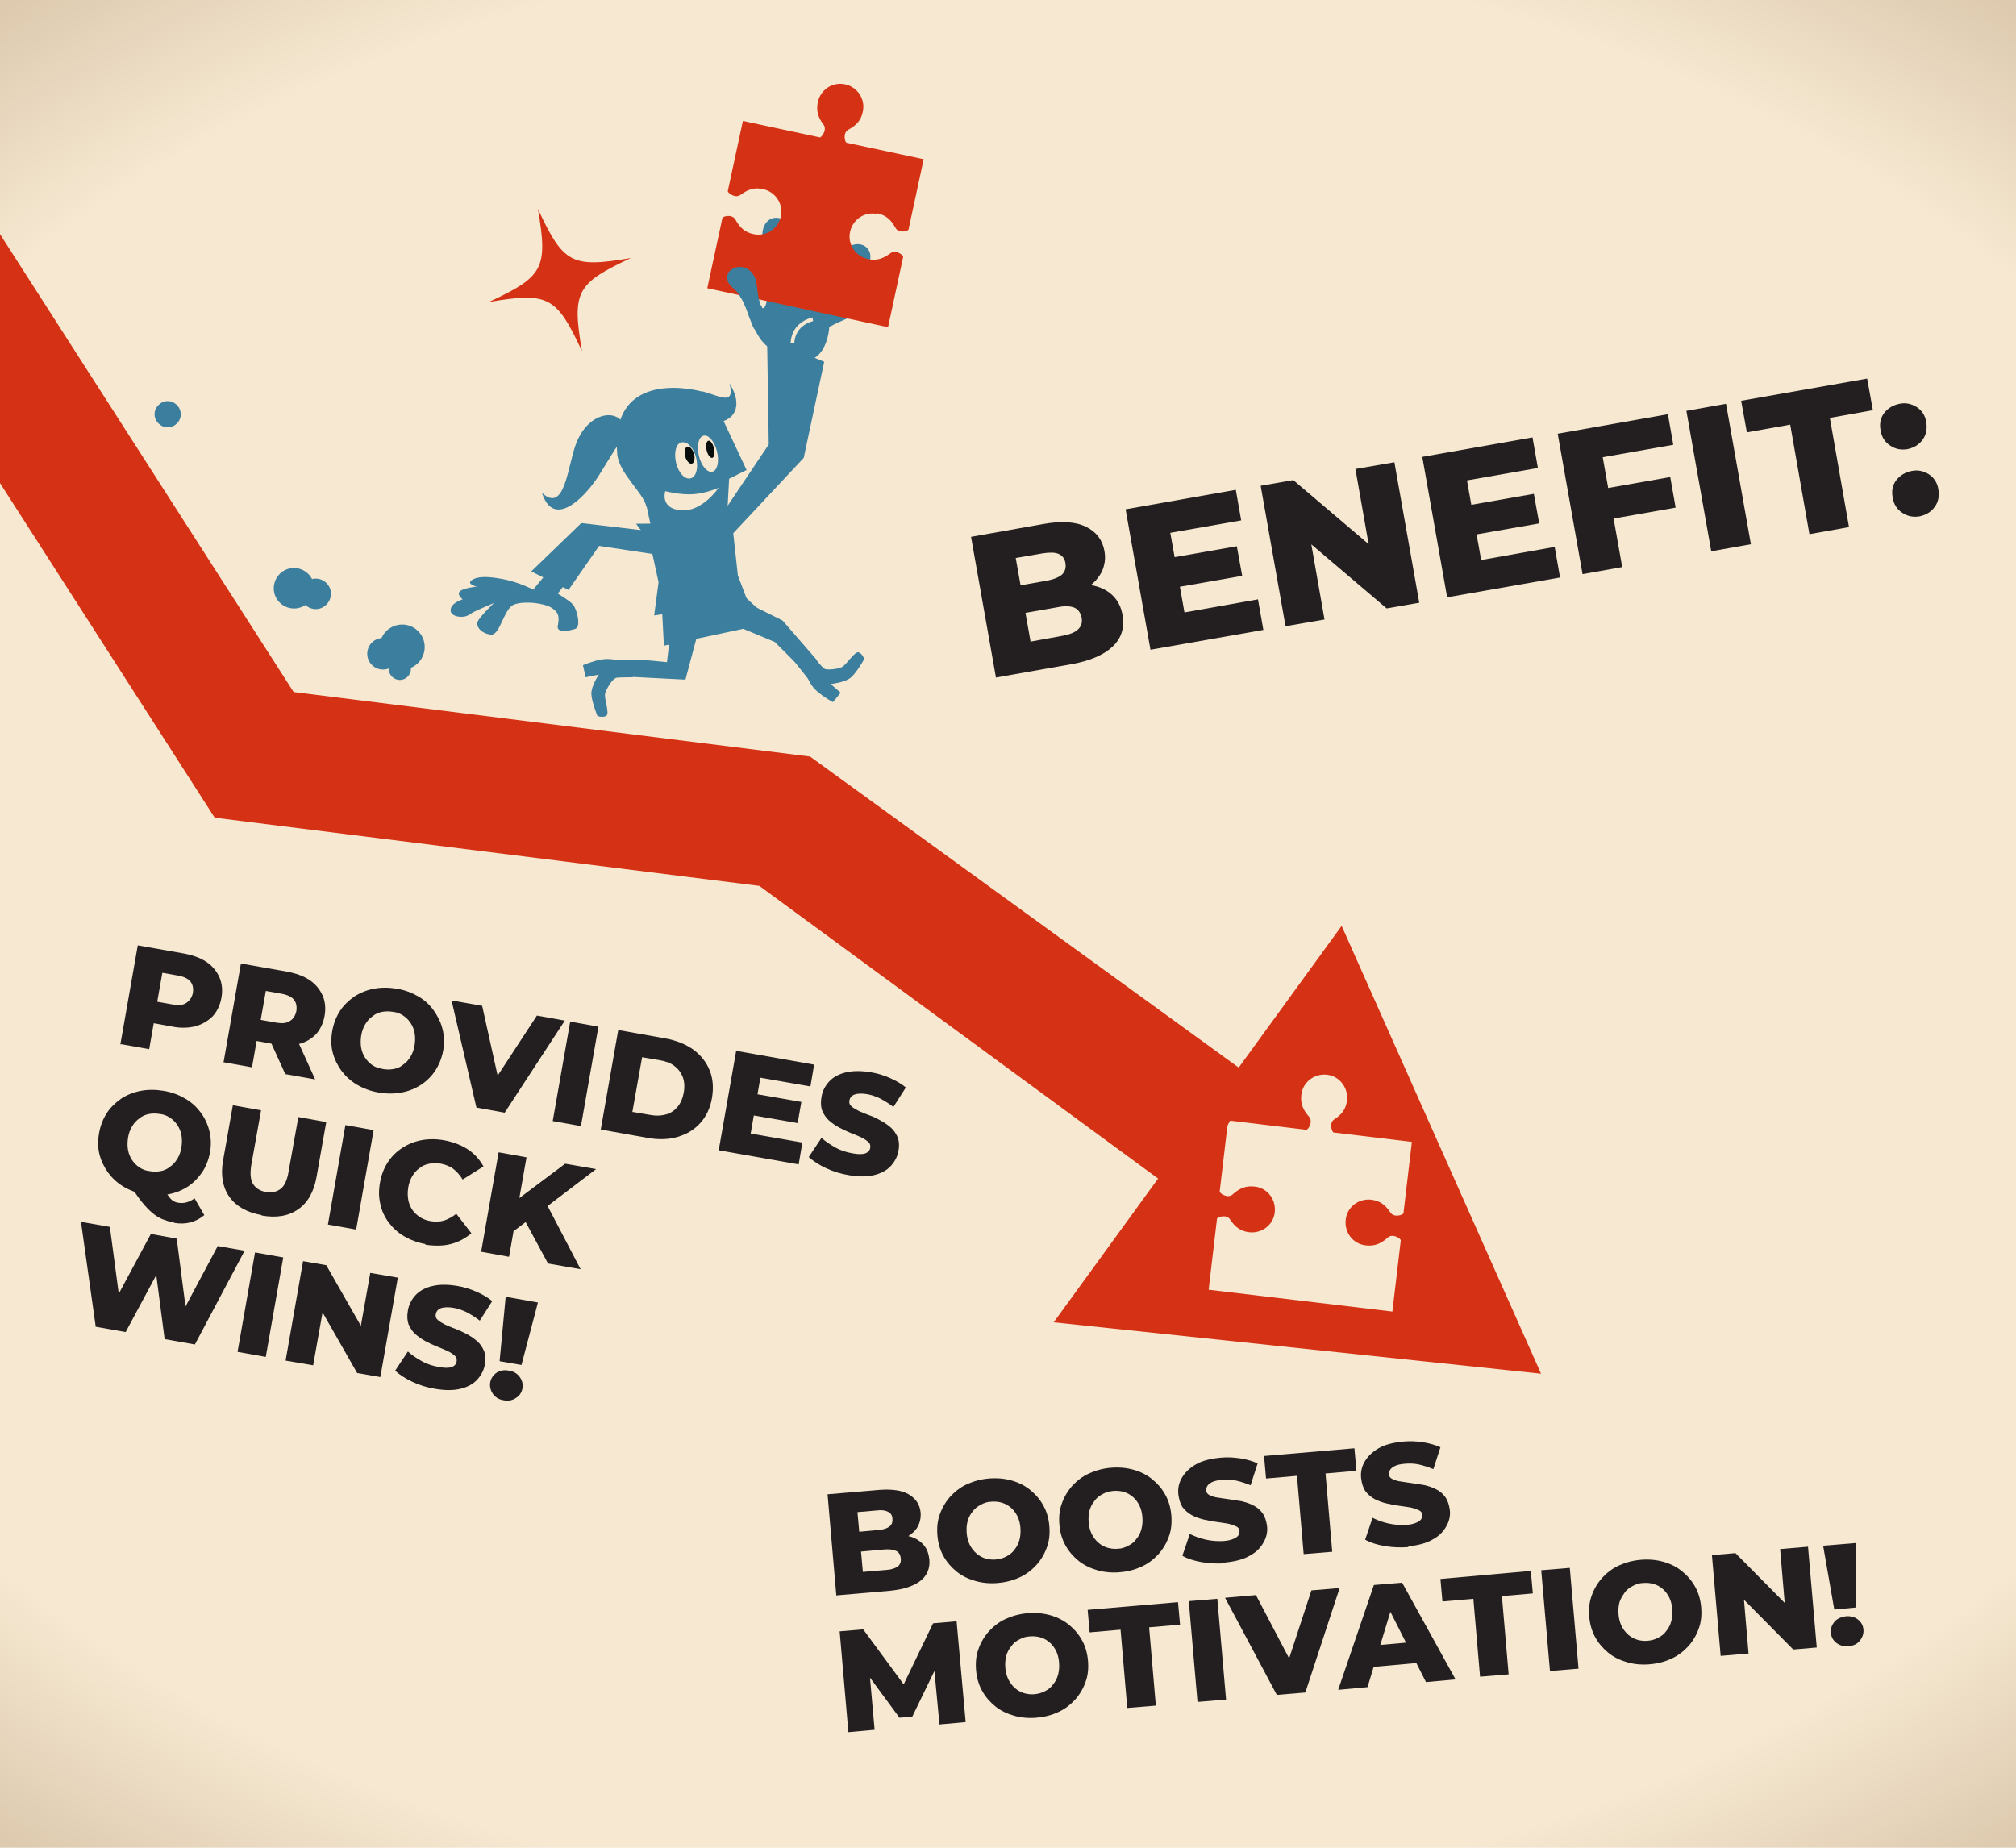 <?xml version="1.0" encoding="UTF-8"?>
<svg xmlns="http://www.w3.org/2000/svg" xmlns:xlink="http://www.w3.org/1999/xlink" version="1.1" viewBox="0 0 600 550">
  <!-- Generator: Adobe Illustrator 29.4.0, SVG Export Plug-In . SVG Version: 2.1.0 Build 152)  -->
  <defs>
    <style>
      .st0 {
        fill: #231f20;
      }

      .st1 {
        fill: url(#radial-gradient);
      }

      .st2 {
        fill: #f6e8d1;
      }

      .st3 {
        fill: #d53215;
      }

      .st4 {
        fill: #060d0b;
      }

      .st5 {
        fill: #3c7e9e;
      }
    </style>
    <radialGradient id="radial-gradient" cx="300" cy="275" fx="300" fy="275" r="530" gradientTransform="translate(-150 -27.5) scale(1.5 1.1)" gradientUnits="userSpaceOnUse">
      <stop offset=".5" stop-color="#f6e8d1"/>
      <stop offset=".6" stop-color="#ddcaaf"/>
    </radialGradient>
  </defs>
  <g id="bg">
    <rect class="st1" width="600" height="550"/>
  </g>
  <g id="images">
    <path class="st3" d="M145.5,89.9c17.7-3,20.1-1.7,27.7,14.6-3-17.7-1.7-20.1,14.6-27.7-17.7,3-20.1,1.7-27.7-14.6,3,17.7,1.7,20.1-14.6,27.7Z"/>
    <g>
      <polygon class="st5" points="212.7 156.3 228.8 132.3 228.3 100.6 245.3 107.7 239.2 136.3 215.9 161.2 212.7 156.3"/>
      <g>
        <g>
          <path class="st5" d="M224.5,98c-1.8-3.2-2.4-8.8-6.3-12.2-5.6-4.9,3.3-9.5,6.3-3.5,1.2,2.4.7,7.3,2.4,9.4,1.4.6,1.7-5.4,1.7-5.6,0,0,0,0,0,0h0c-.5-4.9-1.4-11-1.7-15-.7-8.7,9.1-8.1,8.9.2,0,2.9-1.1,8.8-1.8,14.2,0,.8,1.1,1.6,1.6.2,1.6-5.1,3.3-11.7,4.4-15.7,2.4-8.4,11.4-4.3,8.3,3.4-1.2,2.9-5,9.2-7.9,14.4h0c-.2.4.8,1.4,1.7.4h0c2.9-4.5,6.1-10.2,8.3-12.8,5.3-6.4,12.5-.3,6.2,5.8-3.3,3.2-8.2,7.1-11.3,10.2-.5.6.1,1.3.8.8,2.6-2.1,5.2-4.5,7.2-5.6,6.1-3.3,9.8,3.6,3.1,6.4-3.4,1.4-7,2.9-9.6,4.3-.1,3-2.2,13.9-12.6,8.8-7-2.2-8.4-6-9.6-8.1Z"/>
          <path class="st2" d="M236.4,102h-1.1c.4-6.3,6.4-7.5,6.5-7.5l.2,1.1c-.2,0-5.2,1.1-5.6,6.4Z"/>
        </g>
        <path class="st3" d="M261.1,63.5c2.5.5,4.1,1.9,5.4,4.3,1,1.8,3.8,1,3.9.5l4.5-20.9-22.9-4.9c-.5,0-1.3-2.9.5-3.9,2.4-1.3,3.8-2.8,4.3-5.4.8-3.7-1.6-7.3-5.3-8.1-3.7-.8-7.3,1.6-8.1,5.3-.5,2.5,0,4.5,1.7,6.7,1.2,1.6-.7,3.9-1.1,3.8l-22.9-4.9-4.5,20.9c0,.5,2.2,2.3,3.8,1.1,2.2-1.6,4.1-2.3,6.7-1.7,3.7.8,6.1,4.4,5.3,8.1-.8,3.7-4.4,6.1-8.1,5.3-2.5-.5-4.1-1.9-5.4-4.3-1-1.8-3.8-1-3.9-.5l-4.5,20.9,53.8,11.6,4.5-20.9c.1-.5-2.2-2.4-3.8-1.1-2.2,1.6-4.1,2.3-6.7,1.7-3.7-.8-6.1-4.4-5.3-8.1.8-3.7,4.4-6.1,8.1-5.3Z"/>
        <path class="st5" d="M224.5,82.2c1.2,2.4.7,7.1,2.3,9.3-.2.3-.3.5-.3.8-.8,1.1-2,2-3.3,2.6-1.1-3-2.1-6.6-5-9.1-5.6-4.9,3.3-9.5,6.3-3.5Z"/>
      </g>
      <polygon class="st5" points="197.6 192.2 230 185.3 219.5 175.6 196.9 179.1 197.6 192.2"/>
      <polygon class="st5" points="217.9 155.7 219.6 171.3 222.5 178.9 194.7 183.2 196 173.3 193.4 161.4 189.3 155.9 217.9 155.7"/>
      <g>
        <path class="st5" d="M209.1,116.5c5.1,1.4,9.8,4.4,8-2.4,4.5,7.1,1.1,11.9-5.1,11.7-4.7,10.2-17.8,22.9-19.6,25.1-.8-4.2-8.2-9.9-8.7-15.8-2.1-23.9,20.3-19.9,25.4-18.5Z"/>
        <path class="st5" d="M177.8,142.2c-4.3,6.4-13.1,15.1-16.5,4.5,6.8,6.3,7.6-7.8,10.1-14.5,3.5-9.3,11.6-10.5,14-6.3,1,1.8.7,3.4-.4,4.9-2.8,4.1-5.8,9.3-7.2,11.4Z"/>
        <polygon class="st5" points="186.5 123.2 211.9 118 222.2 139.9 217 142.5 216.1 159.2 195.2 163.5 186.5 123.2"/>
        <g>
          <path class="st2" d="M202.9,131.7c1.7-.4,3.6,1.7,4.3,4.6.7,3,0,5.7-1.7,6.1-1.7.4-3.6-1.7-4.3-4.7-.7-3,0-5.7,1.7-6.1Z"/>
          <path class="st4" d="M204.6,133c.7-.2,1.6.8,2,2.2.3,1.4,0,2.7-.7,2.8-.7.2-1.6-.8-2-2.2-.3-1.4,0-2.7.7-2.9Z"/>
        </g>
        <g>
          <path class="st2" d="M209.4,129.7c1.5-.4,3.3,1.8,4,4.7.7,3,.1,5.7-1.4,6-1.5.4-3.3-1.8-4-4.7-.7-3-.1-5.7,1.4-6Z"/>
          <path class="st4" d="M210.8,131.2c.6-.2,1.4.9,1.7,2.3.3,1.4.1,2.6-.5,2.8-.6.1-1.4-.9-1.7-2.3-.3-1.4-.1-2.6.5-2.8Z"/>
        </g>
      </g>
      <path class="st5" d="M215.8,176.2l1.4,9.3,13.4,5.6,5.9,5.9,6.5,5.5s7.1-.7,6.8-2.2c-4.1.9-7-4.2-7-4.2l-9.9-11.4-17.1-8.5Z"/>
      <path class="st5" d="M208.4,185.5l-8.5-.2-1.4,11.8-7.4-.7-9.5,1.7s-1.5,3.5-.1,4.2c1.9-3.8,6.9-.8,6.9-.8l15.6.8,4.5-16.9Z"/>
      <polygon class="st5" points="200.2 165.8 200.2 158.9 173 155.7 158.1 170.1 169.2 175.6 178.3 162.5 200.2 165.8"/>
    </g>
    <g>
      <polygon class="st3" points="0 69.7 87.4 206 241.1 225.2 373.1 321 353.1 357 226 263.7 63.9 243.4 0 143.8 0 69.7"/>
      <path class="st3" d="M458.6,408.8l-59.3-133.2-85.7,118,145,15.3ZM359.7,384l2.5-21.2c0-.5,2.8-1.5,3.9.2,1.5,2.3,3.2,3.5,5.7,3.8,3.8.4,7.2-2.2,7.6-6,.4-3.8-2.2-7.2-6-7.6-2.6-.3-4.5.5-6.5,2.3-1.5,1.4-3.9-.3-3.9-.8l2.5-21.2,23.3,2.8c.5,0,2.1-2.4.8-3.9-1.8-2-2.6-3.9-2.3-6.5.4-3.8,3.9-6.4,7.6-6,3.8.4,6.4,3.9,6,7.6-.3,2.6-1.5,4.2-3.8,5.7-1.7,1.1-.6,3.9-.2,3.9l23.3,2.8-2.5,21.2c0,.5-2.8,1.5-3.9-.2-1.5-2.3-3.2-3.5-5.7-3.8-3.8-.4-7.2,2.2-7.6,6-.4,3.8,2.2,7.2,6,7.6,2.6.3,4.5-.5,6.5-2.3,1.5-1.4,3.9.3,3.9.8l-2.5,21.2-54.7-6.5Z"/>
    </g>
    <g>
      <path class="st5" d="M118.7,194.6c0,2.6-2.1,4.7-4.7,4.7s-4.7-2.1-4.7-4.7,2.1-4.7,4.7-4.7,4.7,2.1,4.7,4.7Z"/>
      <path class="st5" d="M126.4,192.6c0,3.7-3,6.7-6.7,6.7s-6.7-3-6.7-6.7,3-6.7,6.7-6.7,6.7,3,6.7,6.7Z"/>
      <path class="st5" d="M122.3,199.1c0,1.8-1.5,3.3-3.3,3.3s-3.3-1.5-3.3-3.3,1.5-3.3,3.3-3.3,3.3,1.5,3.3,3.3Z"/>
    </g>
    <g>
      <path class="st5" d="M97,173.4c1.9,1.7,2,4.5.3,6.4-1.7,1.9-4.5,2-6.4.3-1.9-1.7-2-4.5-.3-6.4,1.7-1.8,4.5-2,6.4-.3Z"/>
      <path class="st5" d="M91.5,170.6c2.5,2.2,2.7,6,.5,8.5-2.2,2.5-6,2.7-8.5.5-2.5-2.2-2.7-6-.5-8.5,2.2-2.5,6-2.7,8.5-.5Z"/>
    </g>
    <path class="st5" d="M53.8,123.3c0,2.2-1.8,3.9-3.9,3.9s-3.9-1.8-3.9-3.9,1.8-3.9,3.9-3.9,3.9,1.8,3.9,3.9Z"/>
    <path class="st2" d="M213.9,145.2s-3.6,1.6-7.5,1.9-8.4-.9-8.4-.9c0,0-1.7,5.1,4.6,5.7s11.2-6.6,11.2-6.6Z"/>
    <path class="st5" d="M168.3,173.7l-2.3,3s3.4,2,4.5,3.2,2.6,6.7.7,7.3-5.6,1.3-5.2-.9.6-3.8-1.7-5.3-8-2.2-11.2-1.1-4.2,9.3-7,9-4.4-2.3-4-3.7,4.9-5.7,4.9-5.7c0,0-5,2.1-6.1,2.7s-1.8,1.5-3.9,1.4-3.4-1.2-2.7-2.8,3.4-2.4,3.4-2.4c0,0-1.9-1.4-.8-2.4s5-1.4,5-1.4c0,0-3.2-.7-1.5-1.9s4.7-1.2,9.4-.3,8.9,3.1,8.9,3.1l3.8-4.6,5.8,2.7Z"/>
    <path class="st5" d="M191.2,196.5s-5.2,0-6.8,0-2.7-.6-5.3-.2-5.6,1.7-5.6,1.7l.8,3.6,3.9-.8s-2.3,3.5-2.2,5.8,1.8,6.5,1.8,6.5c0,0,1.4.6,2.6,0s-.7-5.3-.3-6.7,2.2-4.6,3.6-4.7,4.6-.1,4.6-.1l2.8-5.1Z"/>
    <path class="st5" d="M235.8,196.1s3.2,4.1,4.2,5.3,1.1,2.5,3.1,4.3,4.8,3.3,4.8,3.3l2.3-2.8-3-2.6s4.2-.4,6-1.9,4-5.5,4-5.5c0,0-.4-1.5-1.6-2s-3.7,3.8-5.1,4.4-5,1.1-5.9.1-3-3.6-3-3.6l-5.8,1Z"/>
  </g>
  <g id="_πœ_xBA_h_x5F_1" data-name="πœ_xBA_h_x5F_1">
    <g>
      <path class="st0" d="M248.9,474.8l-2.6-30,15.3-1.3c3.9-.3,6.9.1,9,1.4,2.1,1.3,3.2,3.1,3.4,5.4.1,1.5-.2,2.9-.9,4.2-.7,1.2-1.8,2.2-3.2,3-1.4.8-3.1,1.3-5.2,1.5l.7-2.1c2.1-.2,4,0,5.6.5,1.6.5,2.9,1.3,3.9,2.5,1,1.1,1.5,2.6,1.7,4.3.2,2.6-.6,4.7-2.6,6.3s-5,2.6-9,3l-16.2,1.4ZM256.8,467.9l7.1-.6c1.5-.1,2.5-.5,3.3-1,.7-.6,1-1.4.9-2.4s-.5-1.8-1.3-2.2c-.8-.4-1.9-.6-3.4-.5l-7.7.7-.5-5.9,6.4-.6c1.4-.1,2.5-.5,3.1-1,.7-.5,1-1.3.9-2.3,0-1-.5-1.7-1.3-2.1-.8-.4-1.8-.6-3.3-.4l-5.8.5,1.6,17.7Z"/>
      <path class="st0" d="M297,471.2c-2.4.2-4.6,0-6.7-.6-2.1-.6-4-1.5-5.6-2.8-1.6-1.3-2.9-2.8-3.9-4.6-1-1.8-1.6-3.8-1.8-6.1s0-4.4.7-6.3c.7-2,1.7-3.7,3.1-5.3,1.4-1.5,3-2.8,5-3.7,2-.9,4.1-1.5,6.5-1.7,2.4-.2,4.7,0,6.8.6,2.1.6,3.9,1.5,5.5,2.8,1.6,1.3,2.9,2.8,3.9,4.6,1,1.8,1.6,3.8,1.8,6.1s0,4.4-.7,6.3c-.7,2-1.7,3.7-3.1,5.3-1.4,1.5-3,2.8-5,3.7-1.9.9-4.1,1.5-6.6,1.7ZM296.4,464.2c1.1-.1,2.2-.4,3.1-.9.9-.5,1.8-1.1,2.4-2,.7-.8,1.2-1.8,1.5-2.9.3-1.1.4-2.3.3-3.6-.1-1.3-.4-2.5-.9-3.5-.5-1-1.2-1.9-1.9-2.5-.8-.7-1.7-1.2-2.7-1.5-1-.3-2.1-.4-3.2-.3-1.1,0-2.2.4-3.1.9-.9.5-1.8,1.1-2.4,2-.7.8-1.2,1.8-1.5,2.8-.3,1.1-.4,2.3-.3,3.6.1,1.3.4,2.4.9,3.5.5,1,1.2,1.9,2,2.6.8.7,1.7,1.2,2.7,1.5,1,.3,2.1.4,3.2.3Z"/>
      <path class="st0" d="M333.3,468c-2.4.2-4.6,0-6.7-.6-2.1-.6-4-1.5-5.6-2.8s-2.9-2.8-3.9-4.6c-1-1.8-1.6-3.8-1.8-6.1s0-4.4.7-6.3c.7-2,1.7-3.7,3.1-5.3,1.4-1.5,3-2.8,5-3.7,2-.9,4.1-1.5,6.5-1.7,2.4-.2,4.7,0,6.8.6,2.1.6,3.9,1.5,5.5,2.8,1.6,1.3,2.9,2.8,3.9,4.6,1,1.8,1.6,3.8,1.8,6.1.2,2.3,0,4.4-.7,6.3-.7,2-1.7,3.7-3.1,5.3-1.4,1.5-3,2.8-5,3.7-1.9.9-4.1,1.5-6.6,1.7ZM332.7,461c1.1,0,2.2-.4,3.1-.9,1-.5,1.8-1.1,2.4-2,.7-.8,1.2-1.8,1.5-2.9.3-1.1.4-2.3.3-3.6-.1-1.3-.4-2.5-.9-3.5-.5-1-1.2-1.9-1.9-2.5-.8-.7-1.7-1.2-2.7-1.5-1-.3-2.1-.4-3.2-.3s-2.2.4-3.1.9c-.9.5-1.8,1.1-2.4,2-.7.8-1.2,1.8-1.5,2.8-.3,1.1-.4,2.3-.3,3.6.1,1.3.4,2.4.9,3.5.5,1,1.2,1.9,2,2.6.8.7,1.7,1.2,2.7,1.5,1,.3,2.1.4,3.2.3Z"/>
      <path class="st0" d="M364.9,465.3c-2.5.2-4.8.1-7.2-.3-2.3-.4-4.2-1-5.8-1.9l2.2-6.5c1.4.7,3,1.3,4.8,1.7,1.8.4,3.6.5,5.3.4,1.2-.1,2.1-.3,2.8-.6.7-.3,1.2-.6,1.5-1,.3-.4.4-.8.4-1.3,0-.7-.4-1.2-1.1-1.5-.7-.3-1.5-.6-2.5-.8-1-.2-2.2-.3-3.4-.5-1.2-.2-2.5-.4-3.7-.7-1.2-.3-2.4-.7-3.5-1.3-1.1-.6-1.9-1.3-2.7-2.3-.7-1-1.1-2.3-1.3-3.9-.2-1.8.2-3.5,1.1-5,.9-1.5,2.2-2.8,4.1-3.9,1.9-1.1,4.3-1.7,7.3-2,2-.2,3.9-.1,5.9.2,1.9.3,3.7.8,5.2,1.5l-2.1,6.5c-1.5-.6-3-1.1-4.4-1.4-1.4-.3-2.8-.3-4.1-.2-1.2.1-2.1.3-2.8.6-.7.3-1.2.7-1.5,1.1-.3.4-.4.9-.4,1.4,0,.7.4,1.2,1.1,1.5.6.3,1.5.6,2.5.7,1,.2,2.2.3,3.4.5,1.2.2,2.5.4,3.7.6,1.2.3,2.4.7,3.5,1.3,1.1.6,1.9,1.3,2.6,2.3.7,1,1.1,2.3,1.3,3.8.2,1.7-.2,3.4-1.1,4.9-.9,1.6-2.2,2.9-4.1,3.9-1.9,1.1-4.3,1.7-7.3,2Z"/>
      <path class="st0" d="M388,462.6l-2-23.3-9.2.8-.6-6.7,26.9-2.3.6,6.7-9.2.8,2,23.3-8.5.7Z"/>
      <path class="st0" d="M419.3,460.5c-2.5.2-4.8.1-7.2-.3-2.3-.4-4.2-1-5.8-1.9l2.2-6.5c1.4.7,3,1.3,4.8,1.7,1.8.4,3.6.5,5.3.4,1.2-.1,2.1-.3,2.8-.6.7-.3,1.2-.6,1.5-1,.3-.4.4-.8.4-1.3,0-.7-.4-1.2-1.1-1.5-.7-.3-1.5-.6-2.5-.8-1-.2-2.2-.3-3.4-.5s-2.5-.4-3.7-.7c-1.2-.3-2.4-.7-3.5-1.3-1.1-.6-1.9-1.3-2.7-2.3-.7-1-1.1-2.3-1.3-3.9-.2-1.8.2-3.5,1.1-5,.9-1.5,2.2-2.8,4.1-3.9,1.9-1.1,4.3-1.7,7.3-2,2-.2,3.9-.1,5.9.2,1.9.3,3.7.8,5.2,1.5l-2.1,6.5c-1.5-.6-3-1.1-4.4-1.4-1.4-.3-2.8-.3-4.1-.2-1.2.1-2.1.3-2.8.6-.7.3-1.2.7-1.5,1.1-.3.4-.4.9-.4,1.4,0,.7.4,1.2,1.1,1.5s1.5.6,2.5.7c1,.2,2.2.3,3.4.5,1.2.2,2.5.4,3.7.6,1.2.3,2.4.7,3.5,1.3,1.1.6,1.9,1.3,2.6,2.3.7,1,1.1,2.3,1.3,3.8.2,1.7-.2,3.4-1.1,4.9-.9,1.6-2.2,2.9-4.1,3.9-1.9,1.1-4.3,1.7-7.3,2Z"/>
      <path class="st0" d="M252.5,515.6l-2.6-30,7-.6,14.2,19.3-3.7.3,10.3-21.4,7-.6,2.7,30-7.8.7-1.7-18.1h1.3c0-.1-7.7,15.8-7.7,15.8l-3.8.3-10.6-14.4h1.6c0-.1,1.6,18,1.6,18l-7.8.7Z"/>
      <path class="st0" d="M308.5,511.3c-2.4.2-4.6,0-6.7-.6-2.1-.6-4-1.5-5.6-2.8s-2.9-2.8-3.9-4.6c-1-1.8-1.6-3.8-1.8-6.1-.2-2.3,0-4.4.7-6.3.7-2,1.7-3.7,3.1-5.3,1.4-1.5,3-2.8,5-3.7,2-.9,4.1-1.5,6.5-1.7,2.4-.2,4.7,0,6.8.6s3.9,1.5,5.5,2.8c1.6,1.3,2.9,2.8,3.9,4.6,1,1.8,1.6,3.8,1.8,6.1s0,4.4-.7,6.3c-.7,2-1.7,3.7-3.1,5.3-1.4,1.5-3,2.8-5,3.7-1.9.9-4.1,1.5-6.6,1.7ZM307.9,504.3c1.1-.1,2.2-.4,3.1-.9,1-.5,1.8-1.1,2.4-2,.7-.8,1.2-1.8,1.5-2.9.3-1.1.4-2.3.3-3.6-.1-1.3-.4-2.5-.9-3.5-.5-1-1.2-1.9-1.9-2.5-.8-.7-1.7-1.2-2.7-1.5-1-.3-2.1-.4-3.2-.3-1.1,0-2.2.4-3.1.9-1,.5-1.8,1.1-2.4,2-.7.8-1.2,1.8-1.5,2.8-.3,1.1-.4,2.3-.3,3.6.1,1.3.4,2.4.9,3.5.5,1,1.2,1.9,2,2.6.8.7,1.7,1.2,2.7,1.5,1,.3,2.1.4,3.2.3Z"/>
      <path class="st0" d="M335.5,508.4l-2-23.3-9.2.8-.6-6.7,26.9-2.3.6,6.7-9.2.8,2,23.3-8.5.7Z"/>
      <path class="st0" d="M356.4,506.6l-2.6-30,8.5-.7,2.6,30-8.5.7Z"/>
      <path class="st0" d="M380,504.5l-15.4-28.9,9.2-.8,13.1,25-5.4.5,8.8-26.9,8.4-.7-10.2,31.1-8.4.7Z"/>
      <path class="st0" d="M398.3,502.9l10.6-31.1,8.4-.7,15.9,28.8-8.8.8-12.6-24.9,3.3-.3-8.1,26.7-8.7.8ZM405.1,496.4l1.6-6.4,14.7-1.3,2.7,6.1-19,1.7Z"/>
      <path class="st0" d="M440.5,499.2l-2-23.3-9.2.8-.6-6.7,26.9-2.4.6,6.7-9.2.8,2,23.3-8.5.7Z"/>
      <path class="st0" d="M461.3,497.4l-2.6-30,8.5-.7,2.6,30-8.5.7Z"/>
      <path class="st0" d="M491,495.4c-2.4.2-4.6,0-6.7-.6-2.1-.6-4-1.5-5.6-2.8-1.6-1.3-2.9-2.8-3.9-4.6-1-1.8-1.6-3.8-1.8-6.1s0-4.4.7-6.3c.7-2,1.7-3.7,3.1-5.3,1.4-1.5,3-2.8,5-3.7,2-.9,4.1-1.5,6.5-1.7,2.4-.2,4.7,0,6.8.6,2.1.6,3.9,1.5,5.5,2.8,1.6,1.3,2.9,2.8,3.9,4.6,1,1.8,1.6,3.8,1.8,6.1.2,2.3,0,4.4-.7,6.3-.7,2-1.7,3.7-3.1,5.3-1.4,1.5-3,2.8-5,3.7-1.9.9-4.1,1.5-6.6,1.7ZM490.4,488.4c1.1-.1,2.2-.4,3.1-.9,1-.5,1.8-1.1,2.4-2,.7-.8,1.2-1.8,1.5-2.9.3-1.1.4-2.3.3-3.6-.1-1.3-.4-2.5-.9-3.5-.5-1-1.2-1.9-1.9-2.5-.8-.7-1.7-1.2-2.7-1.5-1-.3-2.1-.4-3.2-.3-1.1,0-2.2.4-3.1.9-.9.5-1.8,1.1-2.4,2s-1.2,1.8-1.5,2.8c-.3,1.1-.4,2.3-.3,3.6.1,1.3.4,2.4.9,3.5.5,1,1.2,1.9,2,2.6.8.7,1.7,1.2,2.7,1.5,1,.3,2.1.4,3.2.3Z"/>
      <path class="st0" d="M512.1,492.9l-2.6-30,7-.6,18.3,18.5-3.3.3-1.7-20,8.3-.7,2.6,30-7,.6-18.3-18.5,3.3-.3,1.7,20-8.3.7Z"/>
      <path class="st0" d="M545.9,479l-3.3-18.9,9.7-.8v19.2s-6.4.6-6.4.6ZM550.1,490c-1.4.1-2.6-.2-3.6-1-1-.8-1.5-1.8-1.6-3-.1-1.3.3-2.3,1.1-3.3.8-.9,2-1.4,3.4-1.6,1.4-.1,2.6.2,3.6,1,1,.8,1.5,1.8,1.6,3,.1,1.2-.3,2.3-1.1,3.3-.8,1-1.9,1.5-3.4,1.6Z"/>
    </g>
    <g>
      <path class="st0" d="M296.4,201.6l-7.4-41.8,21.4-3.8c5.5-1,9.8-.7,12.8.8,3.1,1.5,4.9,3.9,5.5,7.2.4,2.2.1,4.1-.7,6-.9,1.8-2.2,3.4-4.1,4.7-1.9,1.3-4.2,2.2-7.1,2.7l.7-3.1c2.9-.5,5.6-.5,7.9,0,2.3.5,4.3,1.5,5.8,3,1.5,1.5,2.5,3.4,2.9,5.9.6,3.6-.3,6.7-2.9,9.2-2.6,2.5-6.7,4.3-12.3,5.3l-22.6,4ZM306.6,191l9.9-1.8c2-.4,3.5-1,4.4-1.9.9-.9,1.3-2,1-3.5-.3-1.4-1-2.4-2.1-2.9-1.2-.5-2.8-.6-4.8-.2l-10.8,1.9-1.4-8.2,9-1.6c2-.4,3.4-1,4.3-1.8.9-.9,1.2-2,1-3.3-.2-1.4-.9-2.3-2-2.8-1.1-.5-2.7-.5-4.7-.2l-8.1,1.4,4.4,24.8Z"/>
      <path class="st0" d="M352.5,182.3l21.9-3.9,1.6,9.1-33.6,5.9-7.4-41.8,32.8-5.8,1.6,9.1-21.1,3.7,4.2,23.6ZM348.7,166l19.4-3.4,1.6,8.8-19.4,3.4-1.6-8.8Z"/>
      <path class="st0" d="M382.6,186.4l-7.4-41.8,9.7-1.7,28,23.8-4.6.8-4.9-27.9,11.6-2,7.4,41.8-9.7,1.7-28-23.8,4.6-.8,4.9,27.9-11.6,2Z"/>
      <path class="st0" d="M440.8,166.7l21.9-3.9,1.6,9.1-33.6,5.9-7.4-41.8,32.8-5.8,1.6,9.1-21.1,3.7,4.2,23.6ZM437.1,150.4l19.4-3.4,1.6,8.8-19.4,3.4-1.6-8.8Z"/>
      <path class="st0" d="M482.8,168.8l-11.8,2.1-7.4-41.8,32.8-5.8,1.6,9.1-21,3.7,5.8,32.7ZM477.8,145.4l19.3-3.4,1.6,9.1-19.3,3.4-1.6-9.1Z"/>
      <path class="st0" d="M509.3,164.1l-7.4-41.8,11.8-2.1,7.4,41.8-11.8,2.1Z"/>
      <path class="st0" d="M538.5,158.9l-5.7-32.5-12.9,2.3-1.7-9.4,37.5-6.6,1.7,9.4-12.8,2.3,5.7,32.5-11.8,2.1Z"/>
      <path class="st0" d="M567.7,133.7c-1.9.3-3.6,0-5.2-1.1-1.5-1-2.5-2.5-2.8-4.5-.4-2,0-3.8,1.1-5.2,1.1-1.4,2.6-2.3,4.5-2.7s3.6,0,5.2,1c1.5,1,2.5,2.5,2.8,4.5.3,2,0,3.7-1.1,5.2-1.1,1.5-2.6,2.4-4.5,2.8ZM571.3,153.7c-1.9.3-3.6,0-5.2-1.1-1.5-1-2.5-2.5-2.8-4.5-.4-2,0-3.8,1.1-5.2,1.1-1.4,2.6-2.3,4.5-2.7s3.6,0,5.2,1c1.5,1,2.5,2.5,2.8,4.5.3,2,0,3.7-1.1,5.2-1.1,1.5-2.6,2.4-4.5,2.8Z"/>
    </g>
    <g>
      <path class="st0" d="M35.8,311l5.2-29.6,13.6,2.4c2.7.5,5,1.3,6.8,2.5,1.8,1.2,3.1,2.8,3.9,4.6.8,1.8,1,3.9.6,6.1-.4,2.2-1.3,4.1-2.6,5.5-1.4,1.4-3.1,2.4-5.2,3-2.1.5-4.5.6-7.2,0l-8.9-1.6,4.4-3-2,11.4-8.4-1.5ZM46,302l-3-4.5,8.4,1.5c1.8.3,3.1.2,4.1-.5s1.6-1.6,1.9-2.9c.2-1.4,0-2.5-.7-3.4-.7-.9-2-1.5-3.7-1.8l-8.4-1.5,4.4-3.2-2.9,16.4Z"/>
      <path class="st0" d="M66.5,316.4l5.2-29.6,13.6,2.4c2.7.5,5,1.3,6.8,2.5,1.8,1.2,3.1,2.8,3.9,4.6.8,1.8,1,3.9.6,6.1-.4,2.2-1.3,4.1-2.6,5.5-1.4,1.4-3.1,2.4-5.2,2.9-2.1.5-4.5.5-7.2,0l-8.9-1.6,4.3-2.9-2,11.4-8.4-1.5ZM76.8,307.4l-3-4.5,8.4,1.5c1.8.3,3.1.2,4.1-.5,1-.6,1.6-1.6,1.9-2.9.2-1.4,0-2.5-.7-3.4-.7-.9-2-1.5-3.7-1.8l-8.4-1.5,4.4-3.2-2.9,16.4ZM84.9,319.7l-5.5-12.1,8.9,1.6,5.5,12.1-9-1.6Z"/>
      <path class="st0" d="M112.7,325.2c-2.4-.4-4.5-1.2-6.4-2.3-1.9-1.1-3.4-2.5-4.7-4.2-1.2-1.7-2.1-3.5-2.6-5.5-.5-2-.5-4.1-.1-6.4.4-2.2,1.2-4.2,2.3-5.9,1.1-1.7,2.6-3.1,4.3-4.3,1.7-1.1,3.7-1.9,5.8-2.3,2.1-.4,4.4-.4,6.8,0,2.4.4,4.5,1.2,6.4,2.3,1.9,1.1,3.4,2.5,4.6,4.2,1.2,1.7,2.1,3.5,2.6,5.5.5,2,.6,4.1.2,6.4-.4,2.2-1.2,4.2-2.3,5.9s-2.6,3.2-4.3,4.3-3.6,1.9-5.8,2.3c-2.1.4-4.4.4-6.8,0ZM113.9,318.2c1.1.2,2.2.2,3.3,0s2-.6,2.8-1.3c.9-.6,1.6-1.4,2.2-2.4.6-1,1-2.1,1.2-3.4.2-1.3.2-2.5,0-3.6-.2-1.1-.6-2.1-1.2-3-.6-.9-1.3-1.6-2.2-2.2s-1.9-1-3-1.1c-1.1-.2-2.2-.2-3.3,0-1,.2-2,.6-2.8,1.3-.9.6-1.6,1.4-2.2,2.4-.6,1-1,2.1-1.2,3.4-.2,1.3-.2,2.5,0,3.6.2,1.1.6,2.1,1.2,3,.6.9,1.3,1.6,2.2,2.2.9.6,1.9.9,3.1,1.1Z"/>
      <path class="st0" d="M141.8,329.7l-7.4-31.9,9.1,1.6,6.1,27.5-5.3-.9,15.5-23.7,8.3,1.5-17.9,27.4-8.3-1.5Z"/>
      <path class="st0" d="M164.5,333.7l5.2-29.6,8.4,1.5-5.2,29.6-8.4-1.5Z"/>
      <path class="st0" d="M178.8,336.2l5.2-29.6,14,2.5c3.3.6,6,1.7,8.3,3.3,2.3,1.7,3.9,3.7,4.9,6.2,1,2.4,1.2,5.2.7,8.2-.5,3-1.7,5.5-3.5,7.5-1.8,2-4,3.3-6.7,4.1-2.7.8-5.7.9-9,.3l-14-2.5ZM188.4,331l5.3.9c1.7.3,3.2.2,4.6-.2,1.4-.4,2.5-1.2,3.4-2.3.9-1.1,1.5-2.5,1.8-4.2.3-1.7.2-3.3-.3-4.6-.5-1.3-1.3-2.4-2.5-3.3-1.1-.9-2.6-1.4-4.3-1.7l-5.3-.9-2.9,16.3Z"/>
      <path class="st0" d="M223.3,337.4l15.5,2.7-1.1,6.5-23.8-4.2,5.2-29.6,23.2,4.1-1.1,6.5-14.9-2.6-2.9,16.7ZM224.7,325.6l13.8,2.4-1.1,6.3-13.8-2.4,1.1-6.3Z"/>
      <path class="st0" d="M252.6,349.8c-2.4-.4-4.7-1.1-6.8-2.1-2.1-1-3.8-2.1-5.1-3.3l3.8-5.7c1.2,1.1,2.6,2,4.2,2.9,1.6.9,3.3,1.4,5,1.7,1.2.2,2.1.3,2.9.2.7,0,1.3-.3,1.7-.6.4-.3.6-.7.7-1.2.1-.7,0-1.3-.6-1.8-.6-.5-1.3-1-2.2-1.4-.9-.4-2-.9-3.1-1.3-1.2-.5-2.3-1-3.4-1.6-1.1-.6-2.1-1.3-3-2.1-.9-.8-1.5-1.8-2-2.9-.4-1.1-.5-2.5-.2-4.1.3-1.8,1.1-3.3,2.3-4.6,1.2-1.3,2.9-2.2,5-2.7,2.1-.5,4.6-.5,7.5,0,1.9.3,3.8.9,5.6,1.7s3.4,1.7,4.7,2.8l-3.7,5.8c-1.3-1-2.6-1.8-3.9-2.5-1.3-.6-2.6-1.1-3.9-1.3-1.2-.2-2.1-.2-2.9-.1-.7.1-1.3.3-1.7.7-.4.3-.6.8-.7,1.3-.1.6,0,1.2.6,1.7.5.5,1.3.9,2.2,1.4,1,.4,2,.9,3.2,1.3s2.3,1,3.4,1.6c1.1.6,2.1,1.3,3,2.1.9.8,1.5,1.8,2,2.9.4,1.1.5,2.5.2,4-.3,1.7-1.1,3.2-2.3,4.5s-2.9,2.2-5,2.7c-2.1.5-4.6.5-7.5,0Z"/>
      <path class="st0" d="M43.3,355.6c-2.4-.4-4.5-1.2-6.4-2.3-1.9-1.1-3.4-2.5-4.7-4.2-1.2-1.7-2.1-3.5-2.6-5.5-.5-2-.5-4.1-.1-6.4.4-2.2,1.2-4.2,2.3-5.9,1.1-1.7,2.6-3.1,4.3-4.3,1.7-1.1,3.7-1.9,5.8-2.3,2.1-.4,4.4-.4,6.8,0,2.4.4,4.5,1.2,6.4,2.3s3.4,2.5,4.6,4.1c1.2,1.6,2.1,3.5,2.6,5.5.5,2,.6,4.2.2,6.4-.4,2.2-1.2,4.2-2.3,5.9-1.2,1.7-2.6,3.2-4.3,4.3-1.7,1.1-3.6,1.9-5.8,2.3-2.1.4-4.4.4-6.8,0ZM44.5,348.6c1.1.2,2.2.2,3.3,0,1-.2,2-.6,2.8-1.3.9-.6,1.6-1.4,2.2-2.4.6-1,1-2.1,1.2-3.4.2-1.3.2-2.5,0-3.6-.2-1.1-.6-2.1-1.2-3-.6-.9-1.3-1.6-2.2-2.2-.9-.6-1.9-1-3-1.1-1.1-.2-2.2-.2-3.3,0-1,.2-2,.6-2.8,1.3-.9.6-1.6,1.4-2.2,2.4-.6,1-1,2.1-1.2,3.4-.2,1.3-.2,2.5,0,3.6.2,1.1.6,2.1,1.2,3,.6.9,1.3,1.6,2.2,2.2.9.6,1.9,1,3.1,1.1ZM51.8,363.9c-1.3-.2-2.4-.6-3.5-1-1.1-.5-2.1-1.1-3-1.9-1-.8-1.9-1.8-2.9-3-1-1.2-2-2.7-3.2-4.4l9.2-.7c.5,1.2,1,2.1,1.5,2.8.5.7.9,1.2,1.4,1.6.5.4,1.1.6,1.7.7,1.6.3,3.3-.1,4.9-1.3l2.9,5c-2.5,2.1-5.5,2.9-9,2.3Z"/>
      <path class="st0" d="M77.9,361.7c-4.4-.8-7.6-2.6-9.6-5.4-2-2.8-2.7-6.5-1.9-10.9l2.9-16.4,8.4,1.5-2.9,16.2c-.4,2.5-.3,4.4.5,5.7.8,1.3,2.1,2.1,3.8,2.4,1.7.3,3.2,0,4.4-.9,1.2-.9,2-2.7,2.4-5.2l2.9-16.2,8.3,1.5-2.9,16.4c-.8,4.4-2.6,7.6-5.5,9.6-2.9,2-6.5,2.6-10.9,1.8Z"/>
      <path class="st0" d="M97.6,364.5l5.2-29.6,8.4,1.5-5.2,29.6-8.4-1.5Z"/>
      <path class="st0" d="M126.6,370.3c-2.3-.4-4.4-1.2-6.3-2.3-1.9-1.1-3.4-2.5-4.6-4.1-1.2-1.6-2.1-3.5-2.5-5.5-.5-2-.5-4.2-.1-6.4.4-2.3,1.2-4.3,2.3-6,1.1-1.7,2.6-3.2,4.3-4.3,1.7-1.1,3.6-1.9,5.7-2.3,2.1-.4,4.4-.4,6.7,0,2.7.5,5.1,1.4,7.1,2.7,2,1.3,3.5,3,4.7,5.1l-6.2,3.9c-.8-1.3-1.7-2.3-2.7-3.1-1-.8-2.3-1.3-3.7-1.6-1.2-.2-2.4-.2-3.5,0-1.1.2-2.1.6-2.9,1.3-.9.6-1.6,1.4-2.2,2.4-.6,1-1,2.1-1.2,3.4-.2,1.3-.2,2.5,0,3.6.2,1.1.6,2.1,1.2,3,.6.9,1.4,1.6,2.3,2.2.9.6,2,1,3.2,1.2,1.4.2,2.7.2,4-.2,1.2-.4,2.5-1.1,3.6-2l4.5,5.8c-1.8,1.5-3.8,2.6-6.1,3.2-2.3.6-4.9.6-7.6.2Z"/>
      <path class="st0" d="M143.2,372.6l5.2-29.6,8.3,1.5-5.2,29.6-8.3-1.5ZM151.8,367.3l1.2-9.5,15.2-11.4,9.2,1.6-15.1,11.5-5.5,4-4.9,3.7ZM163.1,376.1l-7.5-13.9,6.5-4.9,10.7,20.5-9.7-1.7Z"/>
      <path class="st0" d="M28.5,395l-4.4-31.3,8.6,1.5,3.6,27.1-4.4-.8,13-24.2,7.7,1.4,3.5,27.1-4.2-.7,12.9-24.2,8,1.4-14.8,27.9-9-1.6-3-23,2.4.4-11,20.5-9-1.6Z"/>
      <path class="st0" d="M70.7,402.4l5.2-29.6,8.4,1.5-5.2,29.6-8.4-1.5Z"/>
      <path class="st0" d="M85,405l5.2-29.6,6.9,1.2,12.9,22.6-3.3-.6,3.5-19.7,8.2,1.4-5.2,29.6-6.9-1.2-12.9-22.6,3.3.6-3.5,19.7-8.2-1.4Z"/>
      <path class="st0" d="M129.5,413.4c-2.4-.4-4.7-1.1-6.8-2.1-2.1-1-3.8-2.1-5.1-3.3l3.8-5.7c1.2,1.1,2.6,2,4.2,2.9,1.6.9,3.3,1.4,5,1.7,1.2.2,2.1.3,2.9.2.7,0,1.3-.3,1.7-.6.4-.3.6-.7.7-1.2.1-.7,0-1.3-.6-1.8-.6-.5-1.3-1-2.2-1.4-.9-.4-2-.9-3.1-1.3-1.2-.5-2.3-1-3.4-1.6-1.1-.6-2.1-1.3-3-2.1-.9-.8-1.5-1.8-2-2.9-.4-1.1-.5-2.5-.2-4.1.3-1.8,1.1-3.3,2.3-4.6,1.2-1.3,2.9-2.2,5-2.7,2.1-.5,4.6-.5,7.5,0,1.9.3,3.8.9,5.6,1.7,1.8.8,3.4,1.7,4.7,2.8l-3.7,5.8c-1.3-1-2.6-1.8-3.9-2.5-1.3-.6-2.6-1.1-3.9-1.3-1.2-.2-2.1-.2-2.9-.1-.7.1-1.3.3-1.7.7-.4.3-.6.8-.7,1.3-.1.7,0,1.2.6,1.7.5.5,1.3.9,2.2,1.4,1,.4,2,.9,3.2,1.3,1.2.5,2.3,1,3.4,1.6,1.1.6,2.1,1.3,3,2.1.9.8,1.5,1.8,2,2.9.4,1.1.5,2.5.2,4-.3,1.7-1.1,3.2-2.3,4.5-1.2,1.3-2.9,2.2-5,2.7-2.1.5-4.6.5-7.5,0Z"/>
      <path class="st0" d="M149.9,416.8c-1.4-.2-2.5-.9-3.2-1.9s-1-2.2-.8-3.4c.2-1.2.9-2.2,1.9-2.9,1.1-.7,2.3-.9,3.7-.6,1.4.2,2.5.9,3.2,1.9.7,1,1,2.1.8,3.3-.2,1.2-.8,2.2-1.9,2.9-1,.7-2.3,1-3.7.7ZM148.7,405.1l1.8-19.1,9.6,1.7-4.9,18.6-6.4-1.1Z"/>
    </g>
  </g>
</svg>